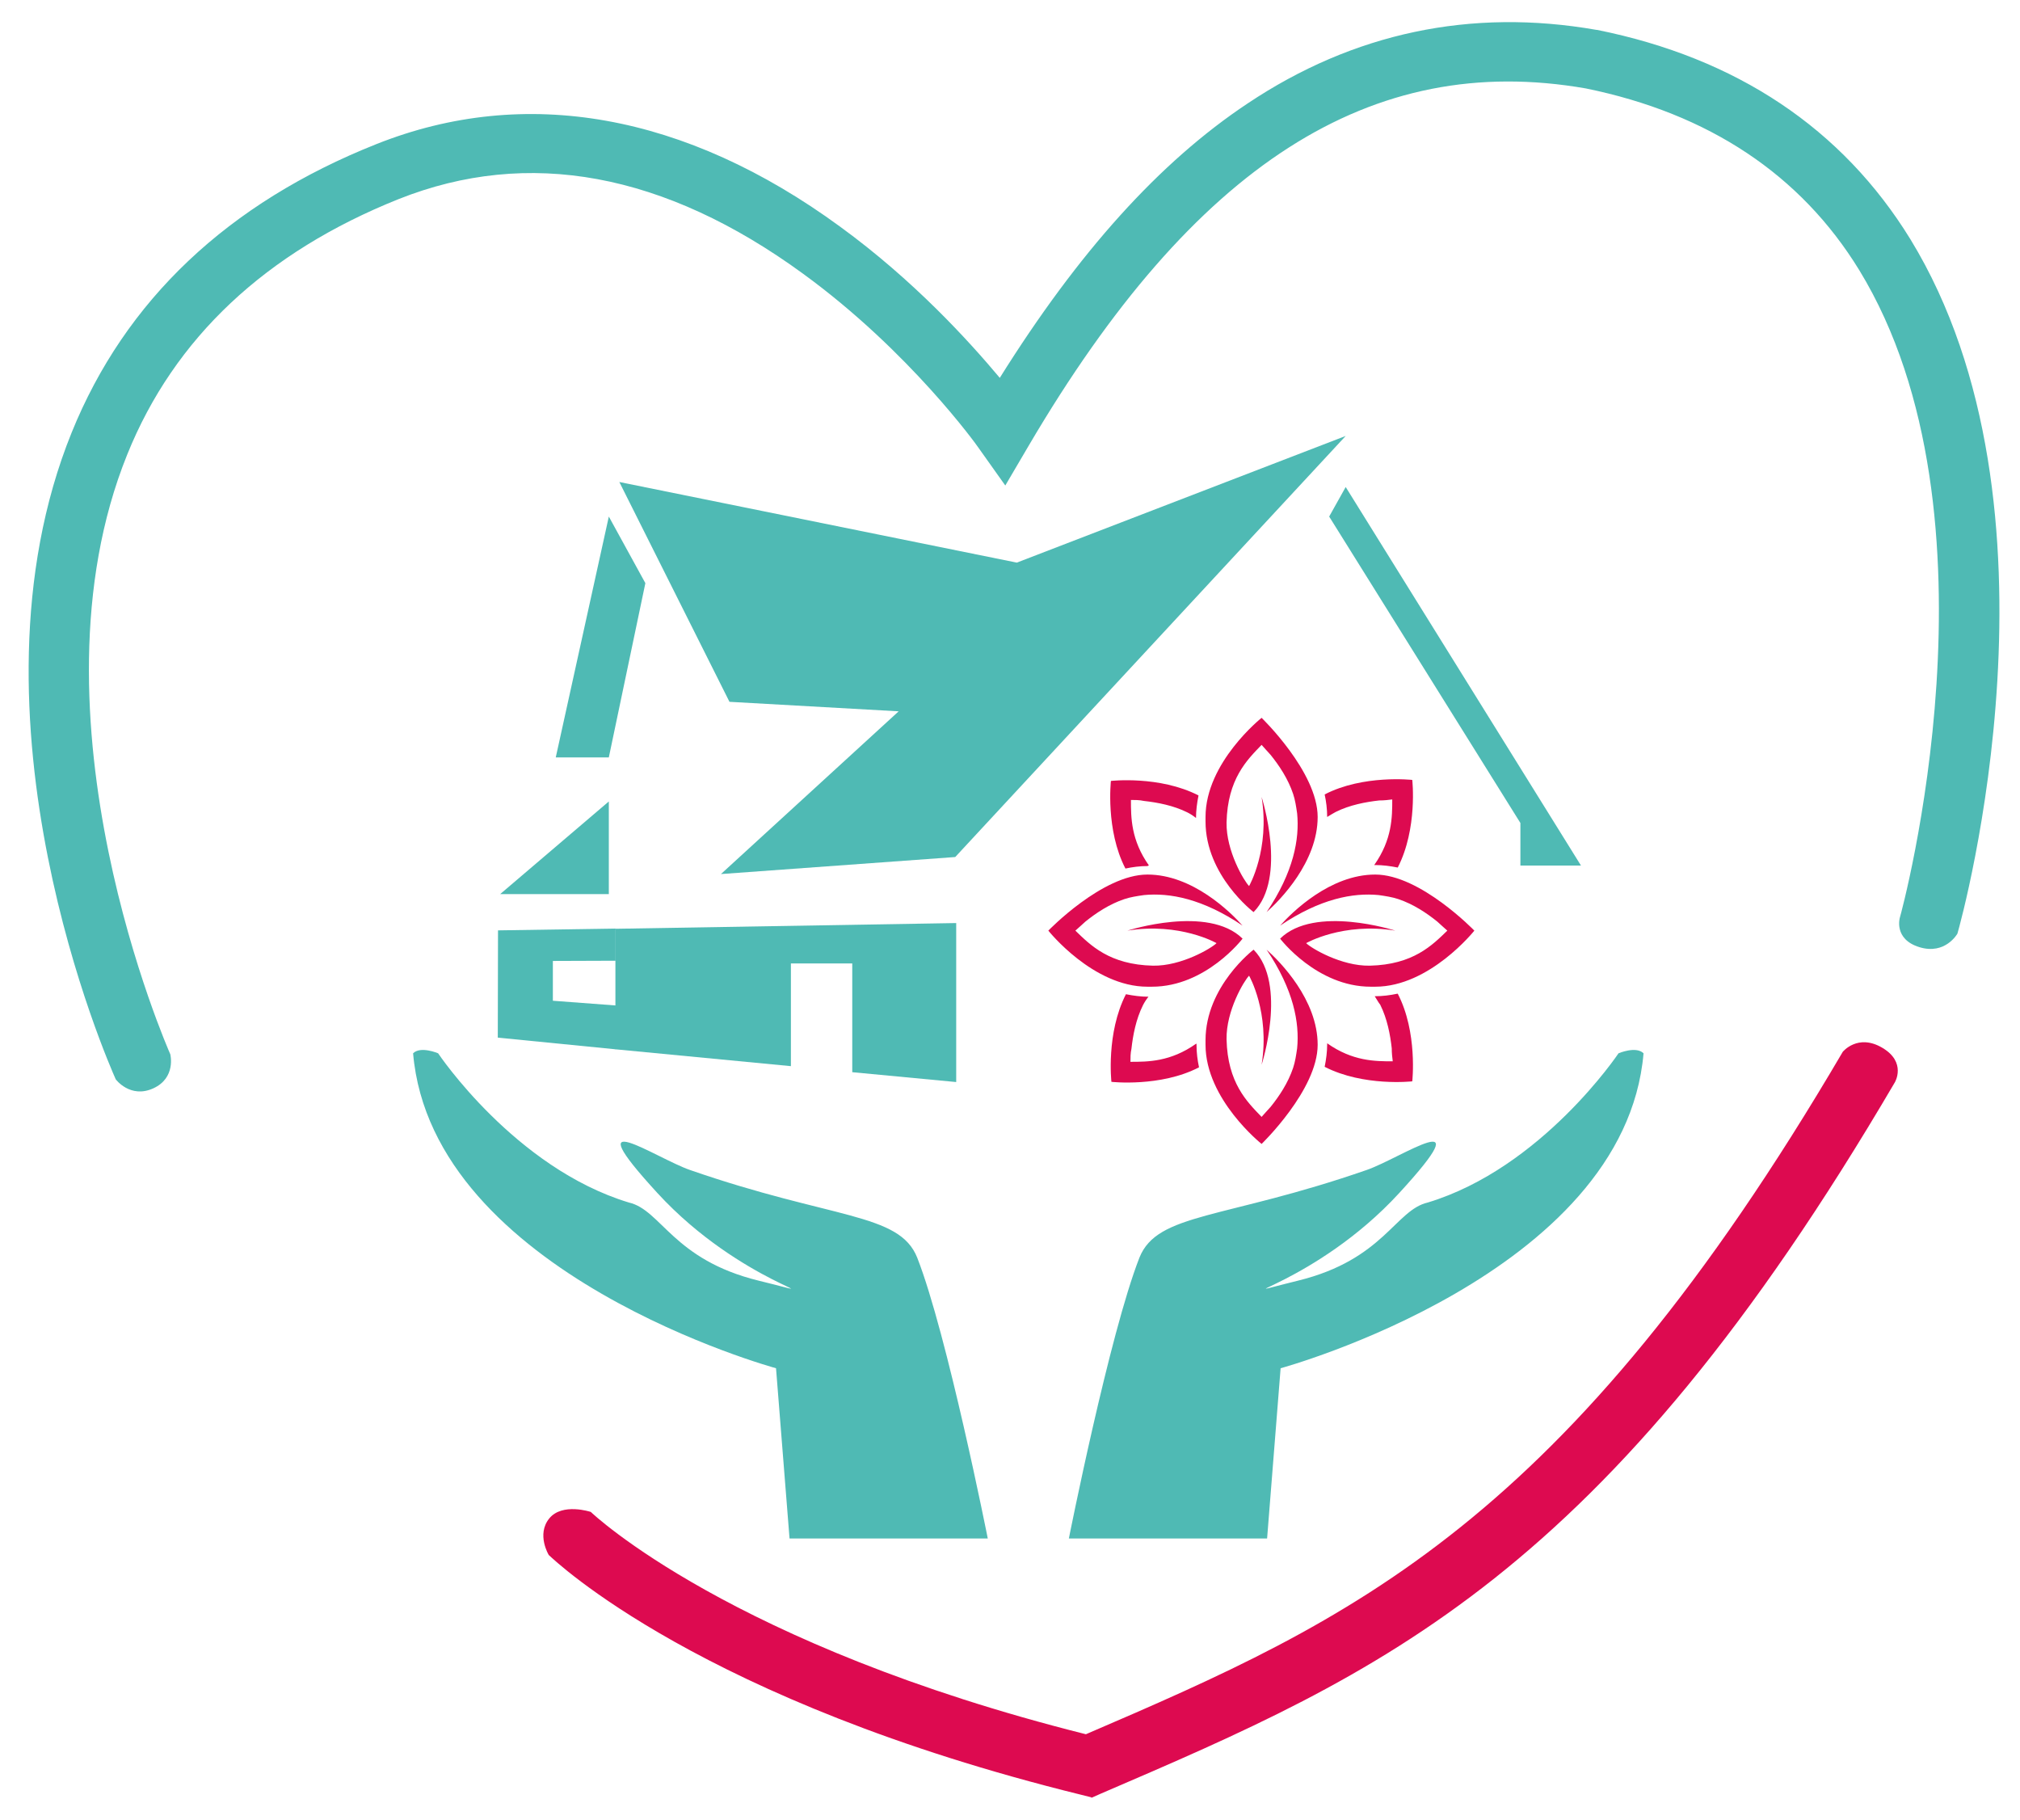 <?xml version="1.0" encoding="UTF-8" standalone="no"?>
<!-- Created with Inkscape (http://www.inkscape.org/) -->

<svg
   width="106.934mm"
   height="96.345mm"
   viewBox="0 0 106.934 96.345"
   version="1.1"
   id="svg1"
   inkscape:version="1.3.2 (091e20e, 2023-11-25, custom)"
   sodipodi:docname="Coeur.svg"
   inkscape:export-filename="Coeur.png"
   inkscape:export-xdpi="96"
   inkscape:export-ydpi="96"
   xmlns:inkscape="http://www.inkscape.org/namespaces/inkscape"
   xmlns:sodipodi="http://sodipodi.sourceforge.net/DTD/sodipodi-0.dtd"
   xmlns="http://www.w3.org/2000/svg"
   xmlns:svg="http://www.w3.org/2000/svg">
  <sodipodi:namedview
     id="namedview1"
     pagecolor="#ffffff"
     bordercolor="#000000"
     borderopacity="0.25"
     inkscape:showpageshadow="2"
     inkscape:pageopacity="0.0"
     inkscape:pagecheckerboard="0"
     inkscape:deskcolor="#d1d1d1"
     inkscape:document-units="mm"
     inkscape:zoom="1.0627876"
     inkscape:cx="206.53233"
     inkscape:cy="422.47388"
     inkscape:window-width="2031"
     inkscape:window-height="1212"
     inkscape:window-x="2036"
     inkscape:window-y="85"
     inkscape:window-maximized="0"
     inkscape:current-layer="layer1" />
  <defs
     id="defs1" />
  <g
     inkscape:label="Calque 1"
     inkscape:groupmode="layer"
     id="layer1"
     transform="translate(-50.288,-112.277)">
    <g
       id="g2-6-5"
       transform="matrix(0.265,0,0,0.265,-82.021,150.548)"
       style="display:inline"
       inkscape:export-filename="Coeur.svg"
       inkscape:export-xdpi="96"
       inkscape:export-ydpi="96">
      <path
         class="cls-2"
         d="m 522.401,71.149 c -1.3,-2.9 -31.9,-72.2 -8.8,-129.2 10.7,-26.4 31.2,-45.8 60.9,-57.6 29.7,-11.8 61.7,-6.1 92.6,16.5 14.7,10.7 25.7,22.8 31.9,30.2 15.7,-25.1 31.9,-43.1 49.5,-54.8 21.1,-14.1 44.6,-19.1 69.7,-14.7 h 0.1 c 27.9,5.6 49,19.7 62.6,41.8 32.8,53.6 10.4,135.3 9.4,138.7 0,0 -2.4,4.3 -7.6,2.7 -5.2,-1.6 -3.9,-5.9 -3.9,-5.9 0.3,-0.9 21.9,-80.2 -8.1,-129.3 -11.7,-19.1 -30.1,-31.3 -54.6,-36.3 -42.9,-7.5 -78.3,15.2 -111.3,71.3 l -4.7,8 -5.4,-7.6 c -0.1,-0.2 -13.7,-19.2 -35,-34.7 -27.7,-20.2 -54.9,-25.2 -80.8,-14.9 -26.5,10.6 -44.8,27.7 -54.2,51 -21.2,52.4 8.3,119.1 8.6,119.8 0,0 1.2,4.7 -3.4,6.8 -4.6,2.1 -7.5,-1.8 -7.5,-1.8 z m 356.4,-32.3 v 0"
         id="path43-2-7-2-4"
         style="fill:#4fbab4;stroke-width:0px" />
      <path
         class="cls-1"
         d="m 717.301,214.549 -2,-0.5 c -76,-18.7 -105.2,-46.8 -106.4,-47.9 0,0 -2.5,-4.1 0.1,-7.3 2.6,-3.2 8.3,-1.3 8.3,-1.3 0.3,0.3 28,26.6 98.9,44.4 53.3,-22.9 95.8,-41.9 151.2,-136.3 0,0 3,-3.7 7.9,-0.8 4.9,2.9 2.5,6.9 2.5,6.9 -58,98.9 -102.4,117.9 -158.7,142.1 l -1.8,0.8 z"
         id="path44-2-0-3-2"
         style="fill:#dd0a50;fill-opacity:1;stroke-width:0px" />
      <path
         class="cls-2"
         d="m 712.701,162.849 h 39.7 l 2.7,-34 c 0,0 68.7,-18.7 72.5,-62.9 -1.5,-1.5 -5,0 -5,0 0,0 -15.3,22.9 -38.1,29.8 -6.5,1.5 -8.8,11.4 -25.9,15.6 -17.1,4.2 3.4,0.8 20.2,-17.5 16.8,-18.3 0.4,-7 -6.5,-4.6 -28.5,9.9 -41.8,8.5 -45.4,17.5 -6,15.3 -14.1,56.1 -14.1,56.1 z"
         id="path45-5-8-0-8"
         style="fill:#4fbab4;stroke-width:0px" />
      <path
         class="cls-2"
         d="m 696.701,162.849 h -39.7 c 0,0 -2.7,-34 -2.7,-34 0,0 -68.7,-18.7 -72.5,-62.9 1.5,-1.5 5,0 5,0 0,0 15.3,22.9 38.1,29.8 6.5,1.5 8.8,11.4 25.9,15.6 17.2,4.2 -3.4,0.8 -20.2,-17.5 -16.8,-18.3 -0.4,-7 6.5,-4.6 28.5,9.9 41.8,8.5 45.4,17.5 6,15.3 14.1,56.1 14.1,56.1 z"
         id="path46-7-1-2-3"
         style="fill:#4fbab4;stroke-width:0px" />
      <g
         id="g49-4-9-0-6"
         transform="translate(467.601,-175.151)">
        <polygon
           class="cls-2"
           points="155.4,127 234.8,143.1 300.5,117.8 222.5,201.9 175.7,205.3 211.2,172.8 177.4,170.9 "
           id="polygon46-1-2-4-3"
           style="fill:#4fbab4;stroke-width:0px" />
        <polygon
           class="cls-2"
           points="335.4,203.6 335.4,195.1 297.2,133.9 300.5,128 347.5,203.6 "
           id="polygon47-0-6-2-7"
           style="fill:#4fbab4;stroke-width:0px" />
        <polygon
           class="cls-2"
           points="153.3,133.9 160.6,147.2 153.3,182 142.7,182 "
           id="polygon48-3-8-5-9"
           style="fill:#4fbab4;stroke-width:0px" />
        <polygon
           class="cls-2"
           points="153.3,190.8 153.3,209.3 131.6,209.3 "
           id="polygon49-0-0-7-5"
           style="fill:#4fbab4;stroke-width:0px" />
      </g>
      <g
         id="g53-5-0-8-0"
         transform="translate(467.601,-175.151)">
        <g
           id="g52-6-1-8-4">
          <path
             class="cls-1"
             d="m 283.7,174.1 c 0,0 -11.2,8.9 -11.2,19.8 0,10.9 0,0.6 0,0.9 0,10.8 9.6,18.1 9.6,18.1 6.8,-6.9 1.6,-23 1.6,-23 1.7,10.5 -2.5,17.8 -2.5,17.8 -1,-1 -4.6,-7 -4.5,-12.7 0.2,-8.7 4.1,-12.5 7,-15.5 0.5,0.6 1.1,1.2 1.8,2 1.7,2.1 3.5,4.8 4.5,7.8 0.4,1.2 0.6,2.5 0.8,3.9 0.5,5.1 -0.7,11.7 -6.1,19.7 2.7,-2.4 10.2,-10 10.2,-19 0,-9 -11.2,-19.8 -11.2,-19.8 z"
             id="path49-8-7-0-8"
             style="fill:#dd0a50;fill-opacity:1;stroke-width:0px" />
          <path
             class="cls-1"
             d="m 283.7,259.2 c 0,0 -11.2,-8.9 -11.2,-19.8 0,-10.9 0,-0.6 0,-0.9 0,-10.8 9.6,-18.1 9.6,-18.1 6.8,6.9 1.6,23 1.6,23 1.7,-10.5 -2.5,-17.8 -2.5,-17.8 -1,1 -4.6,7 -4.5,12.7 0.2,8.7 4.1,12.5 7,15.5 0.5,-0.6 1.1,-1.2 1.8,-2 1.7,-2.1 3.5,-4.8 4.5,-7.8 0.4,-1.2 0.6,-2.5 0.8,-3.9 0.5,-5.1 -0.7,-11.7 -6.1,-19.7 2.7,2.4 10.2,10 10.2,19 0,9 -11.2,19.8 -11.2,19.8 z"
             id="path50-3-6-3-4"
             style="fill:#dd0a50;fill-opacity:1;stroke-width:0px" />
          <path
             class="cls-1"
             d="m 241.1,216.6 c 0,0 8.9,11.2 19.8,11.2 10.9,0 0.6,0 0.9,0 10.8,0 18.1,-9.6 18.1,-9.6 -6.9,-6.8 -23,-1.6 -23,-1.6 10.5,-1.7 17.8,2.5 17.8,2.5 -1,1 -7,4.6 -12.7,4.5 -8.7,-0.2 -12.5,-4.1 -15.5,-7 0.6,-0.5 1.2,-1.1 2,-1.8 2.1,-1.7 4.8,-3.5 7.8,-4.5 1.2,-0.4 2.5,-0.6 3.9,-0.8 5.1,-0.5 11.7,0.7 19.7,6.1 -2.4,-2.7 -10,-10.2 -19,-10.2 -9,0 -19.8,11.2 -19.8,11.2 z"
             id="path51-7-5-2-6"
             style="fill:#dd0a50;fill-opacity:1;stroke-width:0px" />
          <path
             class="cls-1"
             d="m 326.2,216.6 c 0,0 -8.9,11.2 -19.8,11.2 -10.9,0 -0.6,0 -0.9,0 -10.8,0 -18.1,-9.6 -18.1,-9.6 6.9,-6.8 23,-1.6 23,-1.6 -10.5,-1.7 -17.8,2.5 -17.8,2.5 1,1 7,4.6 12.7,4.5 8.7,-0.2 12.5,-4.1 15.5,-7 -0.6,-0.5 -1.2,-1.1 -2,-1.8 -2.1,-1.7 -4.8,-3.5 -7.8,-4.5 -1.2,-0.4 -2.5,-0.6 -3.9,-0.8 -5.1,-0.5 -11.7,0.7 -19.7,6.1 2.4,-2.7 10,-10.2 19,-10.2 9,0 19.8,11.2 19.8,11.2 z"
             id="path52-6-9-4-5"
             style="fill:#dd0a50;fill-opacity:1;stroke-width:0px" />
        </g>
        <path
           class="cls-1"
           d="m 270.6,239.2 c -5.1,3.6 -9.6,3.6 -13.1,3.6 0,-0.8 0,-1.7 0.2,-2.6 0.3,-2.7 0.9,-5.9 2.3,-8.7 0.3,-0.6 0.7,-1.2 1.1,-1.7 -1.5,0 -3,-0.2 -4.5,-0.5 -4,7.8 -2.9,17.5 -2.9,17.5 0,0 9.8,1.1 17.5,-2.9 -0.3,-1.4 -0.5,-2.9 -0.5,-4.5 0,-1.6 0,-0.1 0,-0.2 z M 261,203.6 c 0,0 0.1,0 0.2,0 -3.6,-5.1 -3.6,-9.6 -3.6,-13.1 0.8,0 1.7,0 2.6,0.2 2.7,0.3 5.9,0.9 8.7,2.3 0.6,0.3 1.2,0.7 1.7,1.1 0,-1.5 0.2,-3 0.5,-4.5 -7.8,-4 -17.5,-2.9 -17.5,-2.9 0,0 -1.1,9.8 2.9,17.5 1.4,-0.3 2.9,-0.5 4.5,-0.5 z m 37.5,-10.7 c 2.8,-1.4 6,-2 8.7,-2.3 1,0 1.8,-0.1 2.6,-0.2 0,3.5 0,8 -3.6,13.1 0,0 0.1,0 0.2,0 1.5,0 3,0.2 4.5,0.5 4,-7.8 2.9,-17.5 2.9,-17.5 0,0 -9.8,-1.1 -17.5,2.9 0.3,1.4 0.5,2.9 0.5,4.5 0.6,-0.4 1.2,-0.7 1.7,-1 z m 12.3,36.3 c -1.4,0.3 -2.9,0.5 -4.5,0.5 0.4,0.6 0.7,1.2 1.1,1.7 1.4,2.8 2,6 2.3,8.7 0,1 0.1,1.8 0.2,2.6 -3.5,0 -8,0 -13.1,-3.6 0,0 0,0.1 0,0.2 0,1.5 -0.2,3 -0.5,4.5 7.8,4 17.5,2.9 17.5,2.9 0,0 1.1,-9.8 -2.9,-17.5 z"
           id="path53-3-7-1-2"
           style="fill:#dd0a50;fill-opacity:1;stroke-width:0px" />
      </g>
      <g
         id="g16-8"
         transform="translate(445.096,-172.177)">
        <path
           style="fill:#4fbab4;fill-opacity:1;stroke:none;stroke-opacity:1"
           d="m 153.669,213.574 23.486,-0.359 v 6.422 l -12.529,0.045 v 7.948 l 12.574,0.943 v 8.757 l -23.576,-2.335 z"
           id="path15-1" />
        <path
           style="fill:#4fbab4;fill-opacity:1;stroke:none;stroke-opacity:1"
           d="m 245.2,243.867 v -31.753 l -68.079,1.143 v 24.069 l 35.056,3.366 v -20.513 h 12.257 v 21.719 z"
           id="path16-2" />
      </g>
    </g>
  </g>
</svg>
